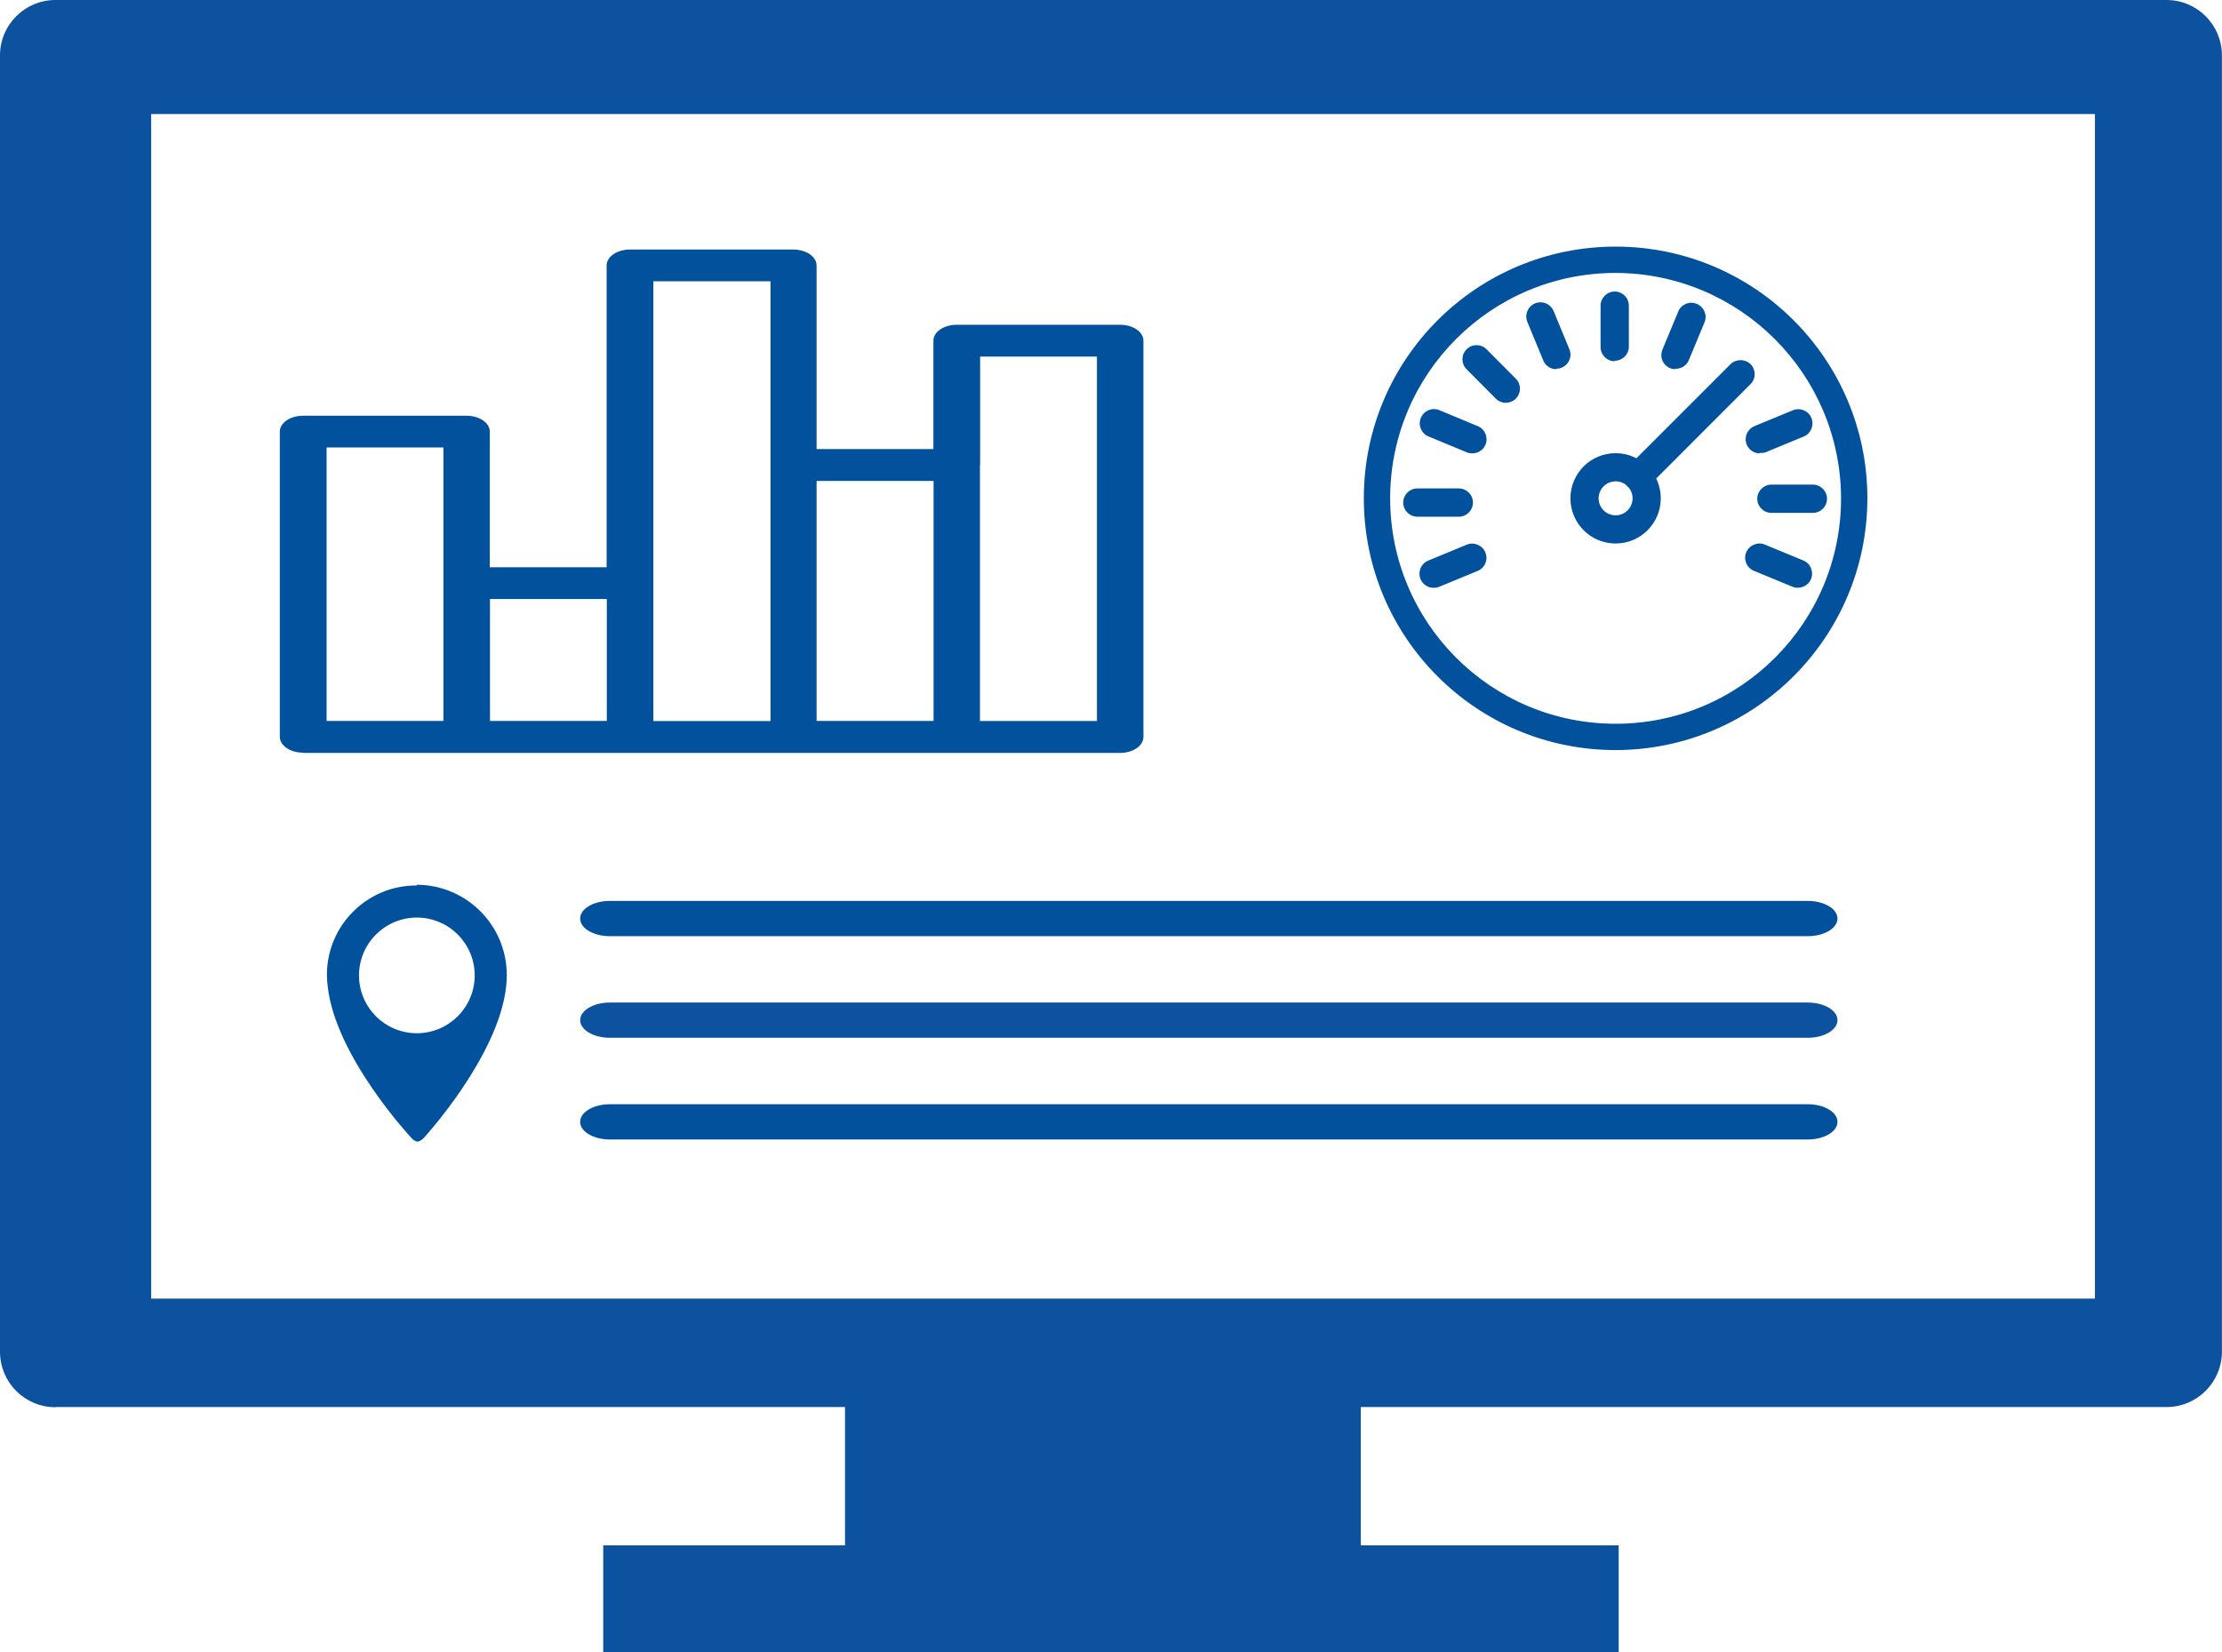 <?xml version="1.0" encoding="UTF-8"?>
<svg id="Layer_2" data-name="Layer 2" xmlns="http://www.w3.org/2000/svg" viewBox="0 0 273.5 203.39">
  <defs>
    <style>
      .cls-1 {
        fill: #01519d;
      }

      .cls-1, .cls-2 {
        stroke-width: 0px;
      }

      .cls-2 {
        fill: #0c529f;
      }
    </style>
  </defs>
  <g id="Layer_1-2" data-name="Layer 1">
    <path class="cls-1" d="M51.31,109.01c-6.08-.04-11.03,4.86-11.07,10.93,0,.51.03,1.01.1,1.51.95,8.64,10.27,18.61,10.27,18.61.13.16.29.29.47.39h0l.31.1.31-.1h0c.18-.1.35-.23.49-.39,0,0,9.18-9.99,10.11-18.62.05-.46.08-.93.08-1.39,0-6.15-4.98-11.13-11.13-11.13l.07.08h-.01ZM51.31,127.2c-3.93,0-7.12-3.19-7.12-7.12s3.19-7.12,7.12-7.12,7.12,3.19,7.12,7.12h0c0,3.93-3.19,7.11-7.12,7.12Z"/>
    <path class="cls-1" d="M40.2,55.09h14.38v33.66h-14.38v-33.66ZM60.31,73.74h14.38v15.01h-14.38v-15.01h0ZM80.42,34.63h14.42v54.14h-14.42v-54.14h0ZM100.53,59.21h14.38v29.54h-14.4v-29.54h.02ZM120.64,57.25v-13.35h14.38v44.86h-14.4v-31.5h.02ZM37.32,92.69h100.55c1.59,0,2.87-.88,2.87-1.96v-48.79c0-1.08-1.28-1.96-2.87-1.96h-20.11c-1.59,0-2.87.88-2.87,1.96v13.34h-14.38v-22.6c0-1.08-1.28-1.96-2.87-1.96h-20.1c-1.59,0-2.87.88-2.87,1.96v37.15h-14.38v-16.69c0-1.08-1.28-1.96-2.87-1.96h-20.11c-1.59,0-2.87.88-2.87,1.96v37.56c0,1.08,1.28,1.96,2.87,1.96v.04h0Z"/>
    <path class="cls-1" d="M198.86,91.99c-16.9,0-30.6-13.7-30.6-30.6s13.7-30.6,30.6-30.6,30.6,13.7,30.6,30.6c-.05,16.88-13.72,30.55-30.6,30.6ZM198.86,33.25c-15.52,0-28.1,12.58-28.1,28.1s12.58,28.1,28.1,28.1,28.1-12.58,28.1-28.1c-.02-15.51-12.59-28.08-28.1-28.1Z"/>
    <path class="cls-1" d="M198.86,92.34c-17.12,0-30.99-13.87-30.99-30.99s13.87-30.99,30.99-30.99,30.99,13.87,30.99,30.99h0c-.02,17.11-13.88,30.97-30.99,30.99h0ZM198.86,31.04c-16.73,0-30.29,13.56-30.29,30.29s13.56,30.29,30.29,30.29,30.29-13.56,30.29-30.29h0c-.02-16.72-13.57-30.27-30.29-30.29ZM198.86,89.78c-15.71,0-28.44-12.74-28.44-28.44s12.74-28.44,28.44-28.44,28.44,12.74,28.44,28.44c-.02,15.7-12.74,28.43-28.44,28.44ZM198.86,33.6c-15.33,0-27.75,12.42-27.75,27.75s12.42,27.75,27.75,27.75,27.75-12.42,27.75-27.75c-.04-15.31-12.44-27.71-27.75-27.75h0Z"/>
    <path class="cls-1" d="M198.86,66.39c-2.82,0-5.1-2.29-5.1-5.1s2.29-5.1,5.1-5.1,5.1,2.29,5.1,5.1-2.29,5.1-5.1,5.1ZM198.86,58.73c-1.41,0-2.56,1.15-2.56,2.56s1.15,2.56,2.56,2.56,2.56-1.15,2.56-2.56h0c0-1.41-1.15-2.56-2.56-2.56Z"/>
    <path class="cls-1" d="M198.86,66.91c-3.07,0-5.56-2.49-5.56-5.56s2.49-5.56,5.56-5.56,5.56,2.49,5.56,5.56-2.49,5.56-5.56,5.56ZM198.86,56.7c-2.57,0-4.65,2.08-4.65,4.65s2.08,4.65,4.65,4.65,4.65-2.08,4.65-4.65h0c.02-2.57-2.04-4.66-4.6-4.69h-.04v.04h0ZM198.86,64.36c-1.67,0-3.02-1.35-3.02-3.02s1.35-3.02,3.02-3.02,3.02,1.35,3.02,3.02-1.35,3.02-3.02,3.02h0ZM198.86,59.26c-1.15,0-2.09.93-2.09,2.09s.93,2.09,2.09,2.09,2.09-.93,2.09-2.09-.93-2.09-2.09-2.1h0Z"/>
    <path class="cls-1" d="M221.27,71.96c-.17,0-.33-.03-.49-.1l-4.72-1.96c-.66-.24-1.01-.98-.76-1.64.24-.66.98-1.01,1.64-.76.03.01.06.03.1.04l4.72,1.96c.65.27.96,1.02.69,1.67-.2.48-.66.79-1.18.79h0ZM176.44,71.96c-.71,0-1.28-.58-1.28-1.28,0-.52.31-.98.79-1.18l4.72-1.95c.64-.3,1.4-.01,1.7.63s0,1.4-.63,1.7c-.03.01-.06.03-.1.04l-4.72,1.95c-.15.06-.32.1-.49.1h.01ZM179.56,63.16h-5.1c-.71,0-1.28-.57-1.28-1.28s.57-1.28,1.28-1.28h5.11c.71,0,1.28.58,1.28,1.28s-.57,1.28-1.28,1.28h0ZM223.12,62.69h-5.1c-.71,0-1.28-.58-1.28-1.28s.57-1.28,1.28-1.28h5.1c.71,0,1.28.57,1.28,1.28s-.57,1.28-1.28,1.28h0ZM201.57,59.98c-.71,0-1.28-.57-1.28-1.28,0-.34.13-.66.37-.9l12.64-12.64c.52-.48,1.33-.45,1.81.07.45.49.45,1.24,0,1.73l-12.64,12.64c-.24.24-.56.38-.9.38h0ZM181.15,55.28c-.17,0-.33-.03-.49-.1l-4.72-1.96c-.66-.24-1.01-.98-.76-1.64.24-.66.98-1.01,1.64-.76.03.01.06.03.1.04l4.72,1.96c.65.27.96,1.02.69,1.67-.2.48-.66.79-1.18.79h0ZM216.55,55.28c-.71,0-1.28-.58-1.28-1.28,0-.52.31-.98.79-1.18l4.72-1.95c.64-.3,1.4-.01,1.7.63s.01,1.4-.63,1.7c-.03.01-.06.03-.1.04l-4.72,1.95c-.15.06-.32.1-.49.1h0ZM185.25,49.09c-.34,0-.66-.14-.9-.38l-3.6-3.62c-.52-.48-.55-1.29-.07-1.81s1.29-.55,1.81-.07c.03.02.05.05.07.07l3.6,3.62c.5.5.5,1.31,0,1.81-.24.24-.56.37-.9.37h-.01ZM191.47,44.92c-.52,0-.99-.31-1.18-.79l-1.95-4.72c-.24-.66.1-1.4.76-1.64.63-.23,1.32.06,1.6.67l1.95,4.72c.27.65-.04,1.4-.7,1.67-.15.06-.32.1-.49.1h0ZM206.13,44.92c-.71,0-1.28-.57-1.28-1.28,0-.17.03-.33.1-.49l1.96-4.72c.3-.64,1.06-.92,1.7-.63.61.28.9.98.67,1.6l-1.91,4.74c-.2.48-.66.79-1.18.79l-.06-.03v.02ZM198.66,43.95c-.71,0-1.28-.57-1.28-1.28h0v-5.1c0-.71.58-1.28,1.28-1.28s1.28.57,1.28,1.28v5.1c0,.71-.57,1.28-1.28,1.28h0Z"/>
    <path class="cls-1" d="M221.27,72.36c-.23,0-.46-.05-.67-.14l-4.72-1.95c-.89-.37-1.31-1.38-.94-2.27.18-.43.52-.77.94-.94.44-.2.95-.2,1.39,0l4.72,1.95c.88.38,1.29,1.4.92,2.28-.27.64-.89,1.05-1.59,1.06h-.06,0ZM216.55,67.85c-.1-.02-.2-.02-.31,0-.2.08-.36.24-.45.45-.17.42.03.9.45,1.07l4.72,1.96c.42.16.89-.03,1.07-.45.17-.42-.03-.9-.45-1.07l-4.72-1.96c-.11-.02-.21-.02-.32,0h.01ZM176.44,72.36c-.96,0-1.73-.79-1.72-1.75,0-.69.42-1.31,1.06-1.59l4.72-1.95c.44-.2.95-.2,1.39,0,.89.37,1.31,1.38.94,2.27-.18.43-.52.77-.94.94l-4.72,1.95c-.23.09-.48.14-.72.13h0ZM181.16,67.85c-.1-.02-.2-.02-.31,0l-4.72,1.95c-.42.17-.62.65-.45,1.07.18.41.65.61,1.07.45l4.72-1.95c.42-.18.6-.67.42-1.08-.13-.29-.41-.48-.73-.49v.06h0ZM179.56,63.61h-5.1c-.96,0-1.74-.78-1.74-1.74s.78-1.74,1.74-1.74h5.1c.96,0,1.74.78,1.74,1.74s-.78,1.74-1.74,1.74ZM174.46,61.05c-.45-.06-.86.26-.92.71-.06.45.26.86.71.92h5.31c.45-.06.77-.47.71-.92-.05-.37-.34-.66-.71-.71h-5.1ZM223.14,63.14h-5.1c-.96,0-1.74-.78-1.74-1.74s.78-1.74,1.74-1.74h5.1c.96,0,1.74.78,1.74,1.74s-.78,1.74-1.74,1.74ZM218.04,60.58c-.45.06-.77.47-.71.92.05.37.34.66.71.71h5.1c.45.06.86-.26.92-.71.06-.45-.26-.86-.71-.92h-5.31ZM201.6,60.43c-.96,0-1.73-.79-1.73-1.75,0-.45.18-.89.5-1.21l12.64-12.64c.69-.66,1.77-.66,2.46,0,.68.68.68,1.78,0,2.46h0l-12.64,12.65c-.34.31-.79.47-1.25.45v.06l.02-.02ZM214.24,45.24c-.21,0-.42.09-.57.24l-12.67,12.57c-.32.32-.32.83,0,1.15.32.31.83.31,1.15,0l12.64-12.64c.32-.33.31-.85-.02-1.16-.15-.14-.34-.23-.55-.23v.07h.02ZM216.59,55.81c-.96,0-1.73-.79-1.72-1.75,0-.69.42-1.31,1.06-1.59l4.72-1.95c.89-.38,1.92.02,2.3.91s-.02,1.92-.91,2.3l-4.72,1.95c-.24.08-.5.1-.75.07l.03.06h0ZM221.31,51.3c-.1-.02-.2-.02-.31,0l-4.72,1.95c-.42.17-.62.65-.45,1.07.18.41.65.61,1.07.45l4.72-1.95c.41-.18.6-.67.42-1.08-.13-.29-.42-.49-.74-.49v.06h0ZM181.2,55.81c-.23,0-.46-.04-.67-.13l-4.72-1.96c-.89-.38-1.3-1.41-.91-2.3s1.41-1.3,2.3-.91l4.72,1.96c.88.38,1.29,1.4.92,2.28-.27.64-.89,1.05-1.59,1.06h-.06,0ZM176.48,51.3c-.45,0-.82.38-.81.83,0,.1.02.2.06.3.08.2.24.36.45.45l4.72,1.96c.42.16.89-.03,1.07-.45.17-.42-.03-.9-.45-1.07l-4.72-1.96c-.1-.06-.22-.1-.33-.11v.06h0ZM185.34,49.59c-.46,0-.9-.19-1.22-.51l-3.6-3.62c-.68-.68-.68-1.78,0-2.46s1.78-.68,2.46,0l3.6,3.62c.68.68.67,1.78,0,2.46-.32.32-.76.5-1.21.5h-.02ZM181.74,43.43c-.45.01-.81.39-.8.84,0,.21.09.4.23.55l3.6,3.62c.32.31.83.31,1.15,0,.32-.32.32-.83,0-1.15l-3.6-3.6c-.15-.18-.36-.29-.6-.31v.06h.02ZM206.22,45.45c-.96,0-1.74-.78-1.73-1.74,0-.23.05-.45.13-.66l1.96-4.72c.38-.89,1.41-1.3,2.3-.91s1.3,1.41.91,2.3l-1.96,4.72c-.32.63-.99,1.01-1.7.95l.08.07h0ZM208.18,38.19c-.33,0-.62.2-.75.5l-1.96,4.72c-.17.42.03.9.45,1.07.42.16.89-.03,1.07-.45l1.96-4.72c.17-.42-.03-.9-.45-1.07-.1-.07-.22-.11-.35-.13l.03.07h0ZM191.56,45.45c-.7,0-1.33-.42-1.6-1.07l-1.95-4.72c-.38-.89.02-1.92.91-2.3.89-.38,1.92.02,2.3.91l1.95,4.72c.37.89-.05,1.9-.94,2.27-.21.09-.43.13-.66.13v.06h0ZM189.61,38.18c-.45,0-.82.38-.81.83,0,.1.02.2.06.3l1.95,4.72c.18.41.65.61,1.07.45.42-.17.62-.65.45-1.07l-1.95-4.72c-.11-.34-.44-.56-.79-.56l.03.06h-.01ZM198.75,44.47c-.96,0-1.74-.78-1.74-1.74v-5.1c0-.96.78-1.74,1.74-1.74s1.74.78,1.74,1.74v5.1c-.03.95-.82,1.7-1.77,1.68l.03.06ZM198.75,36.81c-.45,0-.82.37-.82.82v5.1c.06.45.47.77.92.71.37-.05.66-.34.71-.71v-5.1c.03-.45-.31-.84-.76-.87h-.07l.03.06h0Z"/>
    <path class="cls-1" d="M222.51,110.91H75.07c-2.02,0-3.66.97-3.66,2.17s1.64,2.17,3.66,2.17h147.44c2.02,0,3.66-.97,3.66-2.17s-1.64-2.17-3.66-2.17Z"/>
    <path class="cls-2" d="M222.51,123.42H75.07c-2.02,0-3.66.97-3.66,2.17s1.64,2.17,3.66,2.17h147.44c2.02,0,3.66-.97,3.66-2.17s-1.64-2.17-3.66-2.17Z"/>
    <path class="cls-1" d="M222.51,135.94H75.07c-2.02,0-3.66.97-3.66,2.17s1.64,2.17,3.66,2.17h147.44c2.02,0,3.66-.97,3.66-2.17s-1.64-2.17-3.66-2.17Z"/>
    <path class="cls-2" d="M266.68,0H6.82C3.06,0,0,3.05,0,6.82v159.6c0,3.76,3.05,6.82,6.82,6.82v-.02h97.19v17.03h-29.76v13.14h124.99v-13.14h-31.74v-17.03h99.17c3.76,0,6.82-3.05,6.82-6.82V6.82c0-3.76-3.05-6.82-6.82-6.82ZM257.86,159.87H18.61V14.04h239.25v145.83Z"/>
  </g>
</svg>